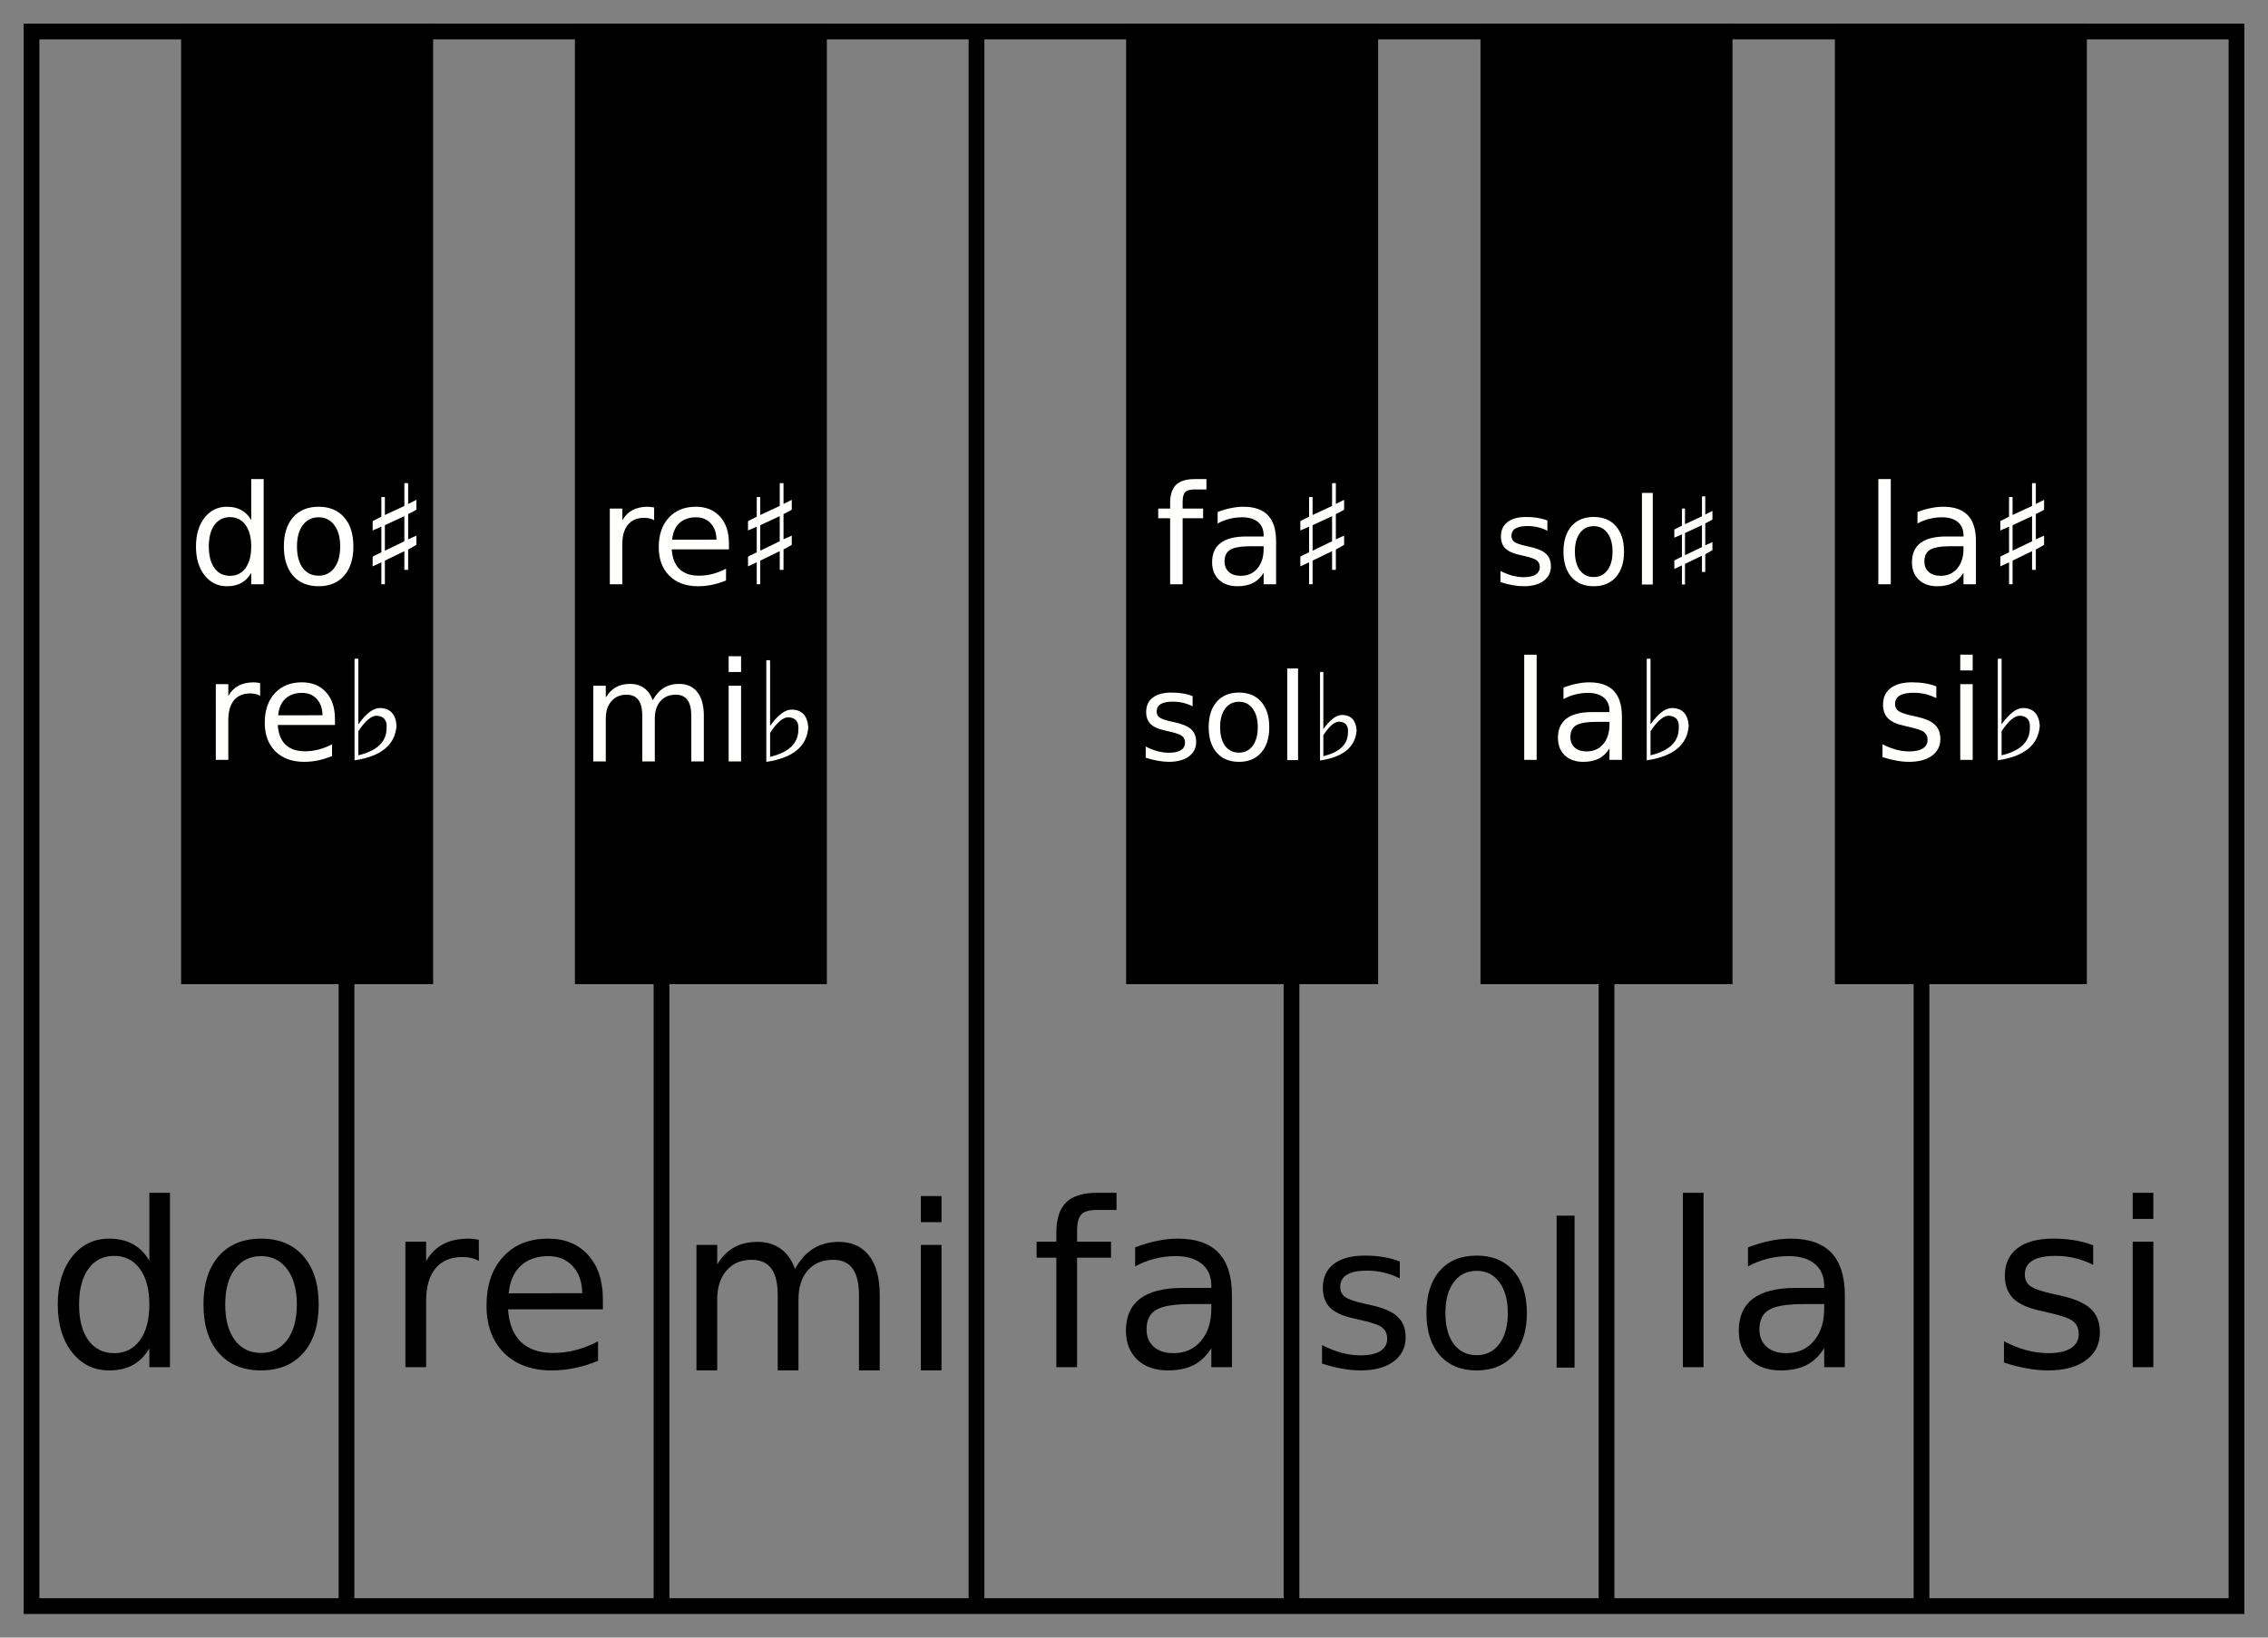 <svg viewBox="-2 -2 144 104" xmlns="http://www.w3.org/2000/svg"><rect x="-2" y="-2" width="144" height="104" fill="#808080" stroke="none"/><path d="M0 0h140v100H0zm20 0v100M40 0v100M60 0v100M80 0v100M100 0v100M120 0v100" fill="none" stroke="#000" stroke-linecap="round"/><path d="M10 0h15v60H10zm25 0h15v60H35zm35 0h15v60H70zm22.5 0h15v60h-15zM115 0h15v60h-15z" stroke="#000" stroke-linecap="round"/><g stroke-width=".364" aria-label="do"><path d="M7.482 78.065v-4.312h1.31v11.073h-1.31V83.63q-.413.712-1.046 1.06-.626.342-1.509.342-1.444 0-2.355-1.153-.904-1.153-.904-3.031t.904-3.032q.91-1.153 2.355-1.153.883 0 1.509.35.633.34 1.046 1.052zM3.02 80.847q0 1.445.59 2.27.599.819 1.637.819t1.637-.819q.598-.825.598-2.27t-.598-2.263q-.598-.825-1.637-.825t-1.636.825q-.59.819-.59 2.263zM14.577 77.773q-1.053 0-1.665.825-.612.819-.612 2.25 0 1.43.605 2.255.612.818 1.672.818 1.046 0 1.658-.825.612-.826.612-2.249 0-1.416-.612-2.241-.612-.833-1.658-.833zm0-1.11q1.708 0 2.683 1.11.975 1.11.975 3.074 0 1.957-.975 3.074-.975 1.11-2.683 1.11-1.715 0-2.69-1.11-.968-1.117-.968-3.074 0-1.964.968-3.074.975-1.11 2.69-1.11z"/></g><g stroke-width=".364" aria-label="re"><path d="M28.407 78.079q-.22-.128-.484-.185-.256-.064-.57-.064-1.11 0-1.707.726-.59.719-.59 2.07v4.2h-1.317v-7.971h1.316v1.238q.413-.726 1.075-1.074.662-.356 1.608-.356.135 0 .299.021.164.014.363.05zM36.278 80.513v.64h-6.02q.085 1.353.81 2.064.734.705 2.036.705.754 0 1.459-.185.712-.185 1.409-.555v1.238q-.705.299-1.445.455-.74.157-1.501.157-1.907 0-3.025-1.11-1.11-1.11-1.11-3.003 0-1.957 1.054-3.103 1.06-1.153 2.853-1.153 1.608 0 2.54 1.04.94 1.031.94 2.81zm-1.31-.384q-.014-1.075-.604-1.715-.584-.64-1.552-.64-1.095 0-1.757.618-.655.62-.755 1.744z"/></g><g stroke-width=".364" aria-label="mi"><path d="M48.475 78.591q.491-.882 1.174-1.302.683-.42 1.608-.42 1.246 0 1.922.875.676.868.676 2.477v4.81h-1.317v-4.768q0-1.145-.405-1.7-.406-.556-1.238-.556-1.018 0-1.609.676-.59.676-.59 1.844v4.504h-1.317v-4.768q0-1.153-.405-1.7-.406-.556-1.253-.556-1.003 0-1.594.684-.59.676-.59 1.836v4.504H42.22v-7.97h1.317v1.238q.448-.733 1.074-1.082.626-.348 1.487-.348.868 0 1.473.44.612.442.904 1.282zM56.467 77.061h1.31v7.97h-1.31zm0-3.103h1.31v1.659h-1.31z"/></g><g stroke-width=".364" aria-label="fa"><path d="M68.89 73.752v1.089h-1.252q-.705 0-.982.284-.27.285-.27 1.025v.705h2.155v1.017h-2.156v6.953H65.07v-6.953h-1.253v-1.017h1.253V76.3q0-1.331.619-1.936.619-.612 1.964-.612zM73.608 80.819q-1.587 0-2.199.363-.612.363-.612 1.238 0 .698.456 1.11.462.406 1.252.406 1.089 0 1.743-.769.662-.775.662-2.056v-.292zm2.612-.54v4.546h-1.31v-1.21q-.448.727-1.117 1.075-.669.342-1.637.342-1.224 0-1.95-.683-.718-.69-.718-1.843 0-1.346.896-2.029.904-.683 2.69-.683h1.836v-.128q0-.904-.597-1.395-.591-.498-1.666-.498-.683 0-1.33.164-.648.164-1.246.49v-1.209q.72-.277 1.395-.413.676-.142 1.317-.142 1.729 0 2.583.897.854.896.854 2.718z"/></g><g stroke-width=".364" aria-label="la"><path d="M104.85 73.752h1.31v11.073h-1.31zM112.52 80.819q-1.587 0-2.199.363-.612.363-.612 1.238 0 .698.456 1.11.462.406 1.252.406 1.089 0 1.743-.769.662-.775.662-2.056v-.292zm2.612-.54v4.546h-1.31v-1.21q-.448.727-1.117 1.075-.669.342-1.637.342-1.224 0-1.95-.683-.718-.69-.718-1.843 0-1.346.896-2.029.904-.683 2.69-.683h1.836v-.128q0-.904-.597-1.395-.591-.498-1.666-.498-.683 0-1.33.164-.648.164-1.246.49v-1.209q.72-.277 1.395-.413.676-.142 1.317-.142 1.729 0 2.583.897.854.896.854 2.718z"/></g><g stroke-width=".364" aria-label="si"><path d="M130.9 77.09v1.238q-.555-.284-1.153-.427-.598-.142-1.238-.142-.975 0-1.466.299-.484.299-.484.896 0 .456.349.72.349.255 1.402.49l.448.1q1.395.299 1.978.847.591.54.591 1.515 0 1.11-.882 1.758-.876.648-2.413.648-.64 0-1.338-.128-.69-.121-1.458-.37V83.18q.726.378 1.43.57.705.185 1.395.185.925 0 1.423-.313.498-.32.498-.897 0-.534-.363-.818-.356-.285-1.572-.548l-.456-.107q-1.217-.256-1.758-.783-.54-.534-.54-1.459 0-1.124.797-1.736t2.263-.612q.725 0 1.366.107.64.107 1.181.32zM133.41 76.855h1.31v7.97h-1.31zm0-3.103h1.31v1.659h-1.31z"/></g><g stroke-width=".317" aria-label="sol"><path d="M86.875 78.112v1.079q-.484-.248-1.004-.372t-1.08-.124q-.849 0-1.277.26-.421.26-.421.782 0 .396.303.626.304.223 1.222.428l.39.086q1.216.26 1.724.738.515.472.515 1.321 0 .967-.769 1.532-.762.564-2.102.564-.558 0-1.165-.112-.602-.105-1.272-.322V83.42q.633.328 1.247.496.614.16 1.215.16.806 0 1.24-.272.434-.279.434-.781 0-.465-.316-.713-.31-.248-1.37-.478l-.397-.093q-1.06-.223-1.532-.682-.471-.465-.471-1.27 0-.98.695-1.514.694-.533 1.971-.533.633 0 1.19.093.559.093 1.03.279zM91.755 78.707q-.918 0-1.45.72-.534.712-.534 1.959 0 1.246.527 1.965.533.713 1.457.713.911 0 1.445-.719.533-.72.533-1.96 0-1.233-.533-1.953-.534-.725-1.445-.725zm0-.967q1.488 0 2.338.967.85.967.85 2.679 0 1.705-.85 2.678-.85.968-2.338.968-1.494 0-2.344-.968-.843-.973-.843-2.678 0-1.712.843-2.679.85-.967 2.344-.967zM96.833 75.204h1.14v9.648h-1.14z"/></g><g fill="#fffffd"><g stroke-width=".22" aria-label="do♯"><path d="M13.95 31.028v-2.602h.79v6.68h-.79v-.72q-.249.429-.631.639-.378.206-.91.206-.872 0-1.421-.696-.545-.695-.545-1.828 0-1.134.545-1.83.55-.695 1.42-.695.533 0 .91.21.383.207.632.636zm-2.692 1.679q0 .871.357 1.37.36.493.987.493t.987-.494q.361-.498.361-1.37 0-.87-.36-1.365-.361-.498-.988-.498t-.987.498q-.357.494-.357 1.366zM18.23 30.852q-.635 0-1.005.498-.369.494-.369 1.357t.365 1.36q.37.494 1.009.494.631 0 1-.498.37-.498.37-1.356 0-.855-.37-1.353-.369-.502-1-.502zm0-.67q1.03 0 1.619.67t.588 1.855q0 1.18-.588 1.854-.589.67-1.619.67-1.035 0-1.623-.67-.584-.674-.584-1.854 0-1.185.584-1.855.588-.67 1.623-.67zM23.695 28.68h.197l.022.021v1.306l.51-.258.014.009v.605q-.013.03-.524.288v1.601l.524-.236v.58q-.005.017-.524.304v1.275l-.022.018h-.197l-.021-.018v-1.172l-1.237.601v1.486l-.021.017h-.18l-.022-.017v-1.378l-.554.257v-.61q0-.025.554-.283V31.45h-.009l-.545.24v-.596l.554-.28v-1.231l.021-.017h.18l.022.017v1.124l1.237-.575v-1.43zm-1.258 2.675v1.618l1.236-.597V30.78z"/></g><g stroke-width=".22" aria-label="re♯"><path d="M39.534 31.036q-.133-.077-.292-.112-.154-.038-.343-.038-.67 0-1.03.438-.357.433-.357 1.249v2.533h-.794v-4.808h.794v.747q.249-.438.648-.649.4-.214.97-.214.082 0 .18.013.1.008.22.03zM44.282 32.505v.386H40.65q.052.816.49 1.245.442.425 1.227.425.455 0 .88-.111.43-.112.85-.335v.747q-.425.18-.871.275t-.906.094q-1.15 0-1.825-.67-.67-.67-.67-1.811 0-1.18.636-1.872.64-.696 1.722-.696.97 0 1.532.627.567.623.567 1.696zm-.79-.232q-.009-.648-.365-1.035-.352-.386-.936-.386-.66 0-1.06.374-.395.373-.455 1.051zM47.528 28.68h.197l.022.021v1.306l.51-.258.014.009v.605q-.013.03-.524.288v1.601l.524-.236v.58q-.005.017-.524.304v1.275l-.022.018h-.197l-.021-.018v-1.172l-1.237.601v1.486l-.021.017h-.18l-.022-.017v-1.378l-.554.257v-.61q0-.025.554-.283V31.45h-.009l-.545.24v-.596l.554-.28v-1.231l.021-.017h.18l.022.017v1.124l1.237-.575v-1.43zm-1.258 2.675v1.618l1.236-.597V30.78z"/></g><g stroke-width=".22" aria-label="mi♭"><path d="M39.442 42.471q.296-.532.708-.786.413-.253.97-.253.752 0 1.16.528.408.524.408 1.494v2.902h-.795V43.48q0-.691-.244-1.026-.245-.335-.747-.335-.614 0-.97.408-.357.408-.357 1.112v2.717h-.794V43.48q0-.696-.245-1.026-.245-.335-.755-.335-.606 0-.962.412-.356.408-.356 1.108v2.717h-.795v-4.808h.795v.747q.27-.442.648-.653t.897-.21q.524 0 .889.266.369.266.545.773zM44.263 41.548h.79v4.808h-.79zm0-1.872h.79v1h-.79zM46.68 39.93h.193l.022.026v4.126h.013q.73-1.018 1.352-1.018.974.013 1.06 1.116-.124 1.825-2.653 2.203l-.013-.013v-6.414zm.215 4.61v1.525q1.794-.425 1.794-1.734.005-.056.005-.108 0-.635-.64-.67-.511 0-1.16.988z"/></g><g stroke-width=".22" aria-label="fa♯"><path d="M74.599 28.426v.657h-.756q-.425 0-.592.172-.163.171-.163.618v.425h1.3v.614h-1.3v4.194h-.794v-4.194h-.756v-.614h.756v-.335q0-.803.373-1.168.374-.369 1.185-.369zM77.445 32.689q-.957 0-1.327.219-.369.219-.369.747 0 .42.275.67.279.244.756.244.656 0 1.051-.463.4-.468.4-1.241v-.176zm1.576-.326v2.743h-.79v-.73q-.27.438-.674.648-.404.207-.988.207-.738 0-1.176-.413-.434-.416-.434-1.112 0-.81.541-1.223.545-.412 1.623-.412h1.108v-.078q0-.545-.361-.841-.356-.3-1.005-.3-.412 0-.802.098-.391.099-.752.296v-.73q.434-.167.842-.248.408-.086.794-.086 1.043 0 1.558.54.516.542.516 1.64zM82.597 28.68h.197l.022.021v1.306l.51-.258.014.009v.605q-.013.03-.524.288v1.601l.524-.236v.58q-.005.017-.524.304v1.275l-.022.018h-.197l-.021-.018v-1.172l-1.237.601v1.486l-.021.017h-.18l-.022-.017v-1.378l-.554.257v-.61q0-.025.554-.283V31.45h-.009l-.545.24v-.596l.554-.28v-1.231l.021-.017h.18l.022.017v1.124l1.237-.575v-1.43zm-1.258 2.675v1.618l1.236-.597V30.78z"/></g><g stroke-width=".22" aria-label="la♯"><path d="M117.26 28.426h.79v6.68h-.79zM121.88 32.689q-.957 0-1.327.219t-.369.747q0 .42.275.67.279.244.756.244.656 0 1.051-.463.4-.468.4-1.241v-.176zm1.576-.326v2.743h-.79v-.73q-.27.438-.674.648-.404.207-.988.207-.738 0-1.176-.413-.434-.416-.434-1.112 0-.81.541-1.223.545-.412 1.623-.412h1.108v-.078q0-.545-.361-.841-.356-.3-1.005-.3-.412 0-.802.098t-.752.296v-.73q.434-.167.842-.248.408-.086.794-.086 1.043 0 1.558.54.516.542.516 1.64zM127.04 28.68h.197l.022.021v1.306l.51-.258.014.009v.605q-.013.03-.524.288v1.601l.524-.236v.58q-.004.017-.524.304v1.275l-.021.018h-.198l-.021-.018v-1.172l-1.237.601v1.486l-.021.017h-.18l-.022-.017v-1.378l-.554.257v-.61q0-.025.554-.283V31.45h-.01l-.544.24v-.596l.553-.28v-1.231l.022-.017h.18l.022.017v1.124l1.236-.575v-1.43zm-1.258 2.675v1.618l1.237-.597V30.78z"/></g><g stroke-width=".22" aria-label="si♭"><path d="M120.94 41.591v.747q-.335-.172-.695-.258-.361-.085-.748-.085-.588 0-.884.18-.292.18-.292.54 0 .276.21.434.21.155.846.297l.27.06q.842.18 1.194.51.357.327.357.915 0 .67-.533 1.06-.528.391-1.455.391-.387 0-.807-.077-.417-.073-.88-.223v-.816q.438.227.863.343.425.112.841.112.558 0 .859-.189.3-.193.3-.54 0-.323-.219-.495-.214-.171-.949-.33l-.274-.065q-.734-.154-1.06-.472-.327-.322-.327-.88 0-.678.48-1.047.482-.37 1.366-.37.438 0 .824.065.387.064.713.193zM122.46 41.449h.79v4.808h-.79zm0-1.872h.79v1h-.79zM124.87 39.831h.193l.022.026v4.125h.013q.73-1.017 1.352-1.017.975.013 1.06 1.116-.124 1.825-2.653 2.203l-.013-.013v-6.414zm.215 4.61v1.525q1.794-.425 1.794-1.734.004-.056.004-.108 0-.635-.64-.67-.51 0-1.159.988z"/></g><g stroke-width=".192" aria-label="sol♯"><path d="M96.246 31.056v.65q-.292-.149-.606-.224-.314-.074-.65-.074-.513 0-.772.157-.254.157-.254.471 0 .24.183.378.184.135.737.258l.236.052q.733.158 1.04.446.31.284.31.796 0 .584-.463.924-.46.34-1.268.34-.337 0-.704-.067-.363-.063-.767-.194v-.71q.382.197.752.298.37.098.733.098.487 0 .749-.165.262-.168.262-.471 0-.28-.191-.43-.187-.15-.827-.288l-.24-.057q-.64-.134-.923-.411-.285-.28-.285-.767 0-.591.42-.913.418-.321 1.189-.321.381 0 .718.056t.621.168zM99.19 31.415q-.554 0-.875.434-.322.43-.322 1.182t.318 1.186q.322.43.879.43.55 0 .872-.434.321-.434.321-1.182 0-.744-.321-1.178-.322-.438-.872-.438zm0-.584q.898 0 1.41.584.513.584.513 1.616 0 1.029-.513 1.616-.512.584-1.41.584-.902 0-1.414-.584-.509-.587-.509-1.616 0-1.032.509-1.616.512-.584 1.414-.584zM102.25 29.302h.688v5.82h-.688zM106.08 29.522h.172l.019.019v1.137l.445-.225.011.008v.527q-.011.027-.456.251v1.395l.456-.205v.505q-.004.015-.456.265v1.111l-.019.015h-.172l-.019-.015V33.29l-1.077.524v1.294l-.019.015h-.157l-.019-.015v-1.2l-.482.224v-.532q0-.022.482-.246v-1.418h-.007l-.475.21v-.52l.483-.244v-1.073l.019-.015h.157l.018.015v.98l1.078-.502v-1.245zm-1.096 2.33v1.41l1.077-.52v-1.39z"/></g><g stroke-width=".22" aria-label="re♭"><path d="M14.518 42.188q-.133-.077-.292-.112-.155-.038-.343-.038-.67 0-1.03.438-.357.433-.357 1.249v2.533h-.794V41.45h.794v.747q.249-.438.648-.649.4-.214.97-.214.082 0 .18.013.1.008.22.03zM19.267 43.656v.386h-3.632q.052.816.49 1.245.442.425 1.227.425.455 0 .88-.111.43-.112.85-.335v.747q-.425.18-.871.275t-.906.094q-1.15 0-1.825-.67-.67-.67-.67-1.811 0-1.18.636-1.872.64-.696 1.722-.696.97 0 1.532.627.567.623.567 1.696zm-.79-.232q-.009-.648-.365-1.035-.352-.386-.936-.386-.66 0-1.06.374-.395.373-.455 1.051zM20.537 39.831h.193l.022.026v4.125h.013q.73-1.017 1.352-1.017.974.013 1.06 1.116-.124 1.825-2.653 2.203l-.013-.013v-6.414zm.215 4.61v1.525q1.794-.425 1.794-1.734.005-.056.005-.108 0-.635-.64-.67-.511 0-1.16.988z"/></g><g stroke-width=".192" aria-label="sol♭"><path d="M73.721 42.207v.65q-.292-.149-.606-.224-.314-.074-.65-.074-.513 0-.772.157-.254.157-.254.471 0 .24.183.378.184.135.737.258l.236.052q.733.158 1.04.446.31.284.31.796 0 .584-.463.924-.46.34-1.268.34-.337 0-.704-.067-.363-.063-.767-.194v-.71q.382.197.752.298.37.098.733.098.487 0 .749-.165.262-.168.262-.471 0-.28-.191-.43-.187-.15-.827-.288l-.24-.057q-.64-.134-.923-.411-.285-.28-.285-.767 0-.591.42-.913.418-.321 1.189-.321.381 0 .718.056t.621.168zM76.665 42.567q-.554 0-.875.434-.322.43-.322 1.182t.318 1.186q.322.43.879.43.55 0 .872-.434.321-.434.321-1.182 0-.744-.321-1.178-.322-.438-.872-.438zm0-.584q.898 0 1.41.584.513.584.513 1.616 0 1.029-.513 1.616-.512.584-1.41.584-.902 0-1.414-.584-.509-.587-.509-1.616 0-1.032.509-1.616.512-.584 1.414-.584zM79.728 40.453h.688v5.82h-.688zM81.834 40.674h.168l.019.022v3.595h.011q.636-.886 1.179-.886.849.011.924.972-.109 1.59-2.312 1.92l-.011-.012v-5.589zm.187 4.018v1.328q1.564-.37 1.564-1.512.003-.048.003-.093 0-.554-.557-.584-.445 0-1.01.86z"/></g><g stroke-width=".22" aria-label="la♭"><path d="M94.775 39.578h.79v6.68h-.79zM99.403 43.841q-.957 0-1.327.219-.369.219-.369.747 0 .42.275.67.279.244.756.244.656 0 1.051-.463.4-.468.4-1.241v-.176zm1.576-.326v2.743h-.79v-.73q-.27.438-.674.648-.404.207-.988.207-.738 0-1.176-.413-.434-.416-.434-1.112 0-.81.541-1.223.545-.412 1.623-.412h1.108v-.078q0-.545-.361-.841-.356-.3-1.005-.3-.412 0-.802.098-.391.099-.752.296v-.73q.434-.167.842-.248.408-.086.794-.086 1.043 0 1.558.54.516.542.516 1.64zM102.58 39.831h.193l.022.026v4.125h.013q.73-1.017 1.352-1.017.975.013 1.06 1.116-.124 1.825-2.653 2.203l-.013-.013v-6.414zm.215 4.61v1.525q1.794-.425 1.794-1.734.004-.056.004-.108 0-.635-.64-.67-.51 0-1.159.988z"/></g></g></svg>